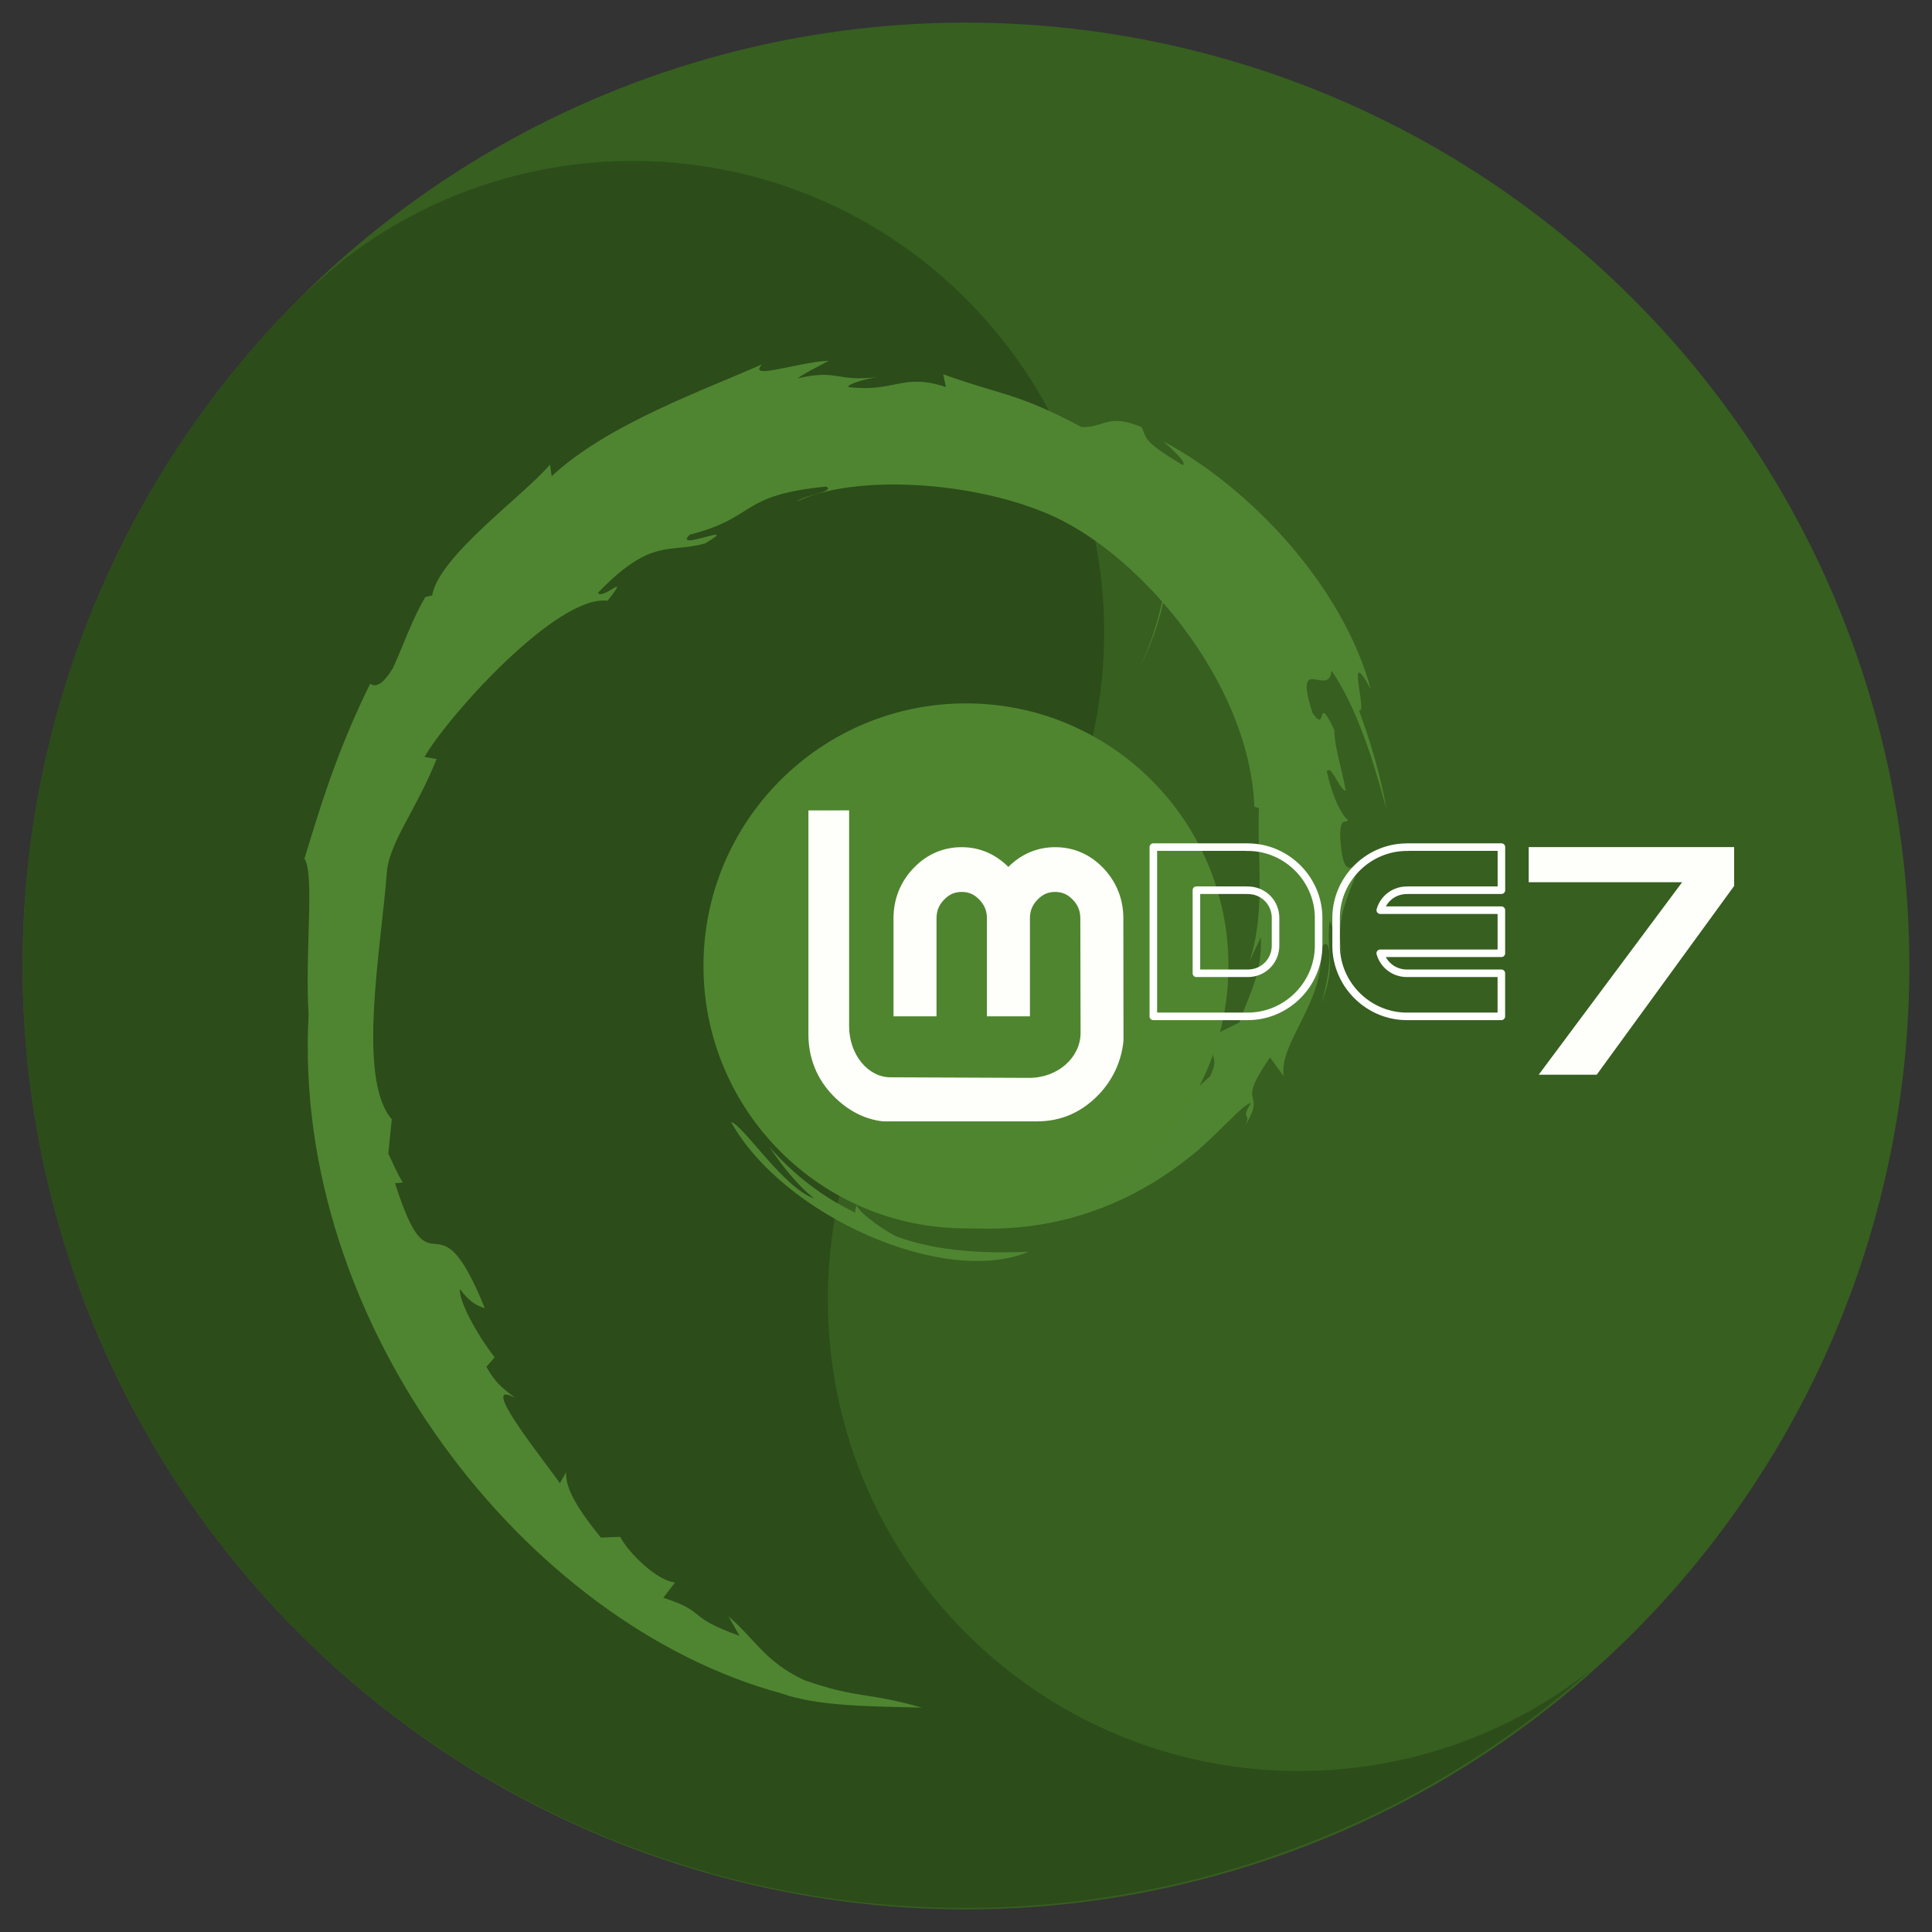 <?xml version="1.0" encoding="UTF-8" standalone="no"?>
<!-- Created with Inkscape (http://www.inkscape.org/) -->

<svg
   width="512"
   height="512"
   viewBox="0 0 135.467 135.467"
   version="1.1"
   id="svg1"
   xml:space="preserve"
   inkscape:version="1.4.2 (f4327f4, 2025-05-13)"
   sodipodi:docname="lmde-7.svg"
   xmlns:inkscape="http://www.inkscape.org/namespaces/inkscape"
   xmlns:sodipodi="http://sodipodi.sourceforge.net/DTD/sodipodi-0.dtd"
   xmlns="http://www.w3.org/2000/svg"
   xmlns:svg="http://www.w3.org/2000/svg"><rect x="0" y="0" width="135.467" height="135.467" fill="#333333" stroke="none"/><sodipodi:namedview
     id="namedview1"
     pagecolor="#505050"
     bordercolor="#ffffff"
     borderopacity="1"
     inkscape:showpageshadow="0"
     inkscape:pageopacity="0"
     inkscape:pagecheckerboard="1"
     inkscape:deskcolor="#505050"
     inkscape:document-units="px"
     showguides="false"
     inkscape:zoom="0.93945312"
     inkscape:cx="256"
     inkscape:cy="256"
     inkscape:window-width="1366"
     inkscape:window-height="697"
     inkscape:window-x="-8"
     inkscape:window-y="-8"
     inkscape:window-maximized="1"
     inkscape:current-layer="layer1"
     showgrid="false" /><defs
     id="defs1" /><g
     inkscape:label="Réteg 1"
     inkscape:groupmode="layer"
     id="layer1"><g
       id="g4"
       transform="rotate(45,67.733,67.733)"><circle
         style="opacity:1;fill:#375f20;fill-opacity:1;stroke:none;stroke-width:2.646"
         id="path1"
         cx="67.733"
         cy="67.733"
         r="66.146" /><path
         id="circle2"
         style="opacity:1;fill:#2c4c1a;fill-opacity:1;stroke:none;stroke-width:2.646"
         d="m 133.619,71.702 c -1.964,16.391 -15.893,29.105 -32.813,29.105 -18.266,0 -33.073,-14.807 -33.073,-33.073 0,-18.266 -14.807,-33.073 -33.073,-33.073 -16.917,4e-6 -30.845,12.709 -32.812,29.095 A 66.146,66.146 0 0 0 1.587,67.733 66.146,66.146 0 0 0 67.733,133.879 66.146,66.146 0 0 0 133.619,71.702 Z" /></g><g
       id="g6"
       transform="translate(3.737,4.778)"><path
         style="fill:#4f8531;fill-opacity:1;stroke:none;stroke-width:0.809"
         d="m 54.387,20.511 c -2.396,0.146 -5.721,1.395 -4.695,0.258 -3.908,1.745 -10.85,4.192 -14.746,7.845 l -0.122,-0.818 c -1.785,2.142 -7.784,6.398 -8.261,9.176 l -0.478,0.111 c -0.927,1.573 -1.529,3.355 -2.266,4.972 -1.214,2.071 -1.781,0.797 -1.608,1.122 -2.389,4.844 -3.578,8.913 -4.602,12.253 0.73,1.092 0.018,6.574 0.293,10.961 -1.198,21.67 15.208,42.709 33.142,47.565 2.629,0.942 6.537,0.908 9.862,1.001 -3.922,-1.122 -4.428,-0.594 -8.251,-1.926 -2.756,-1.3 -3.36,-2.782 -5.313,-4.477 l 0.773,1.366 c -3.829,-1.355 -2.227,-1.677 -5.343,-2.663 l 0.826,-1.077 c -1.242,-0.095 -3.288,-2.091 -3.847,-3.199 l -1.359,0.054 c -1.631,-2.011 -2.501,-3.463 -2.436,-4.588 l -0.439,0.783 c -0.497,-0.853 -6.003,-7.551 -3.147,-5.992 -0.531,-0.483 -1.236,-0.788 -2.001,-2.179 l 0.581,-0.663 c -1.372,-1.769 -2.53,-4.035 -2.441,-4.791 0.733,0.989 1.242,1.175 1.746,1.344 -3.471,-8.612 -3.666,-0.474 -6.294,-8.766 l 0.555,-0.044 C 24.092,77.493 23.832,76.798 23.49,76.113 L 23.733,73.703 C 21.235,70.817 23.035,61.419 23.396,56.266 23.644,54.171 25.482,51.941 26.877,48.442 l -0.85,-0.145 c 1.627,-2.835 9.284,-11.391 12.833,-10.952 1.718,-2.158 -0.342,-0.008 -0.678,-0.551 3.775,-3.906 4.962,-2.759 7.509,-3.463 2.746,-1.63 -2.358,0.637 -1.056,-0.621 4.75,-1.212 3.365,-2.757 9.56,-3.372 0.654,0.371 -1.516,0.574 -2.06,1.056 3.956,-1.937 12.519,-1.495 18.085,1.074 2.544,1.19 5.207,3.304 7.524,5.934 -0.341,1.642 -0.888,3.256 -1.658,4.773 0.787,-1.48 1.367,-3.064 1.733,-4.685 3.523,4.029 6.222,9.256 6.395,14.302 l 0.326,0.088 c -0.165,3.335 0.511,7.193 -0.661,10.735 l 0.792,-1.678 c 0.094,2.546 -0.744,3.785 -1.502,5.974 l -1.364,0.678 c -1.115,2.167 0.111,1.376 -0.687,3.098 -1.743,1.547 -5.281,4.84 -6.414,5.142 -0.828,-0.018 0.56,-0.976 0.742,-1.351 -2.33,1.599 -1.87,2.401 -5.434,3.374 l -0.103,-0.233 C 61.12,81.751 48.914,73.559 49.074,62.382 c -0.093,0.709 -0.267,0.531 -0.461,0.816 -0.454,-5.75 2.656,-11.525 7.9,-13.887 5.13,-2.538 11.144,-1.498 14.815,1.929 -2.017,-2.643 -6.035,-5.446 -10.793,-5.187 -4.663,0.076 -9.027,3.039 -10.483,6.258 -2.388,1.503 -2.667,5.797 -3.707,6.584 -1.402,10.295 2.634,14.741 9.462,19.974 1.072,0.724 0.302,0.834 0.445,1.385 -2.268,-1.061 -4.344,-2.665 -6.053,-4.628 0.907,1.326 1.885,2.615 3.15,3.628 -2.14,-0.723 -4.998,-5.182 -5.83,-5.364 3.687,6.601 14.955,11.577 20.859,9.107 -2.732,0.101 -6.201,0.056 -9.269,-1.078 -1.292,-0.663 -3.042,-2.036 -2.729,-2.292 8.055,3.007 16.373,2.276 23.341,-3.309 1.774,-1.382 3.711,-3.731 4.271,-3.762 -0.843,1.268 0.144,0.609 -0.503,1.729 1.764,-2.849 -0.769,-1.16 1.825,-4.92 l 0.958,1.319 c -0.359,-2.367 2.938,-5.238 2.602,-8.979 0.756,-1.143 0.843,1.232 0.041,3.863 1.113,-2.919 0.294,-3.388 0.579,-5.797 0.307,0.81 0.715,1.67 0.923,2.526 -0.726,-2.822 0.742,-4.75 1.107,-6.391 -0.361,-0.158 -1.119,1.247 -1.294,-2.084 0.026,-1.447 0.404,-0.758 0.549,-1.115 -0.283,-0.164 -1.029,-1.273 -1.481,-3.401 0.326,-0.501 0.878,1.296 1.325,1.369 -0.288,-1.691 -0.783,-2.981 -0.804,-4.28 -1.308,-2.732 -0.463,0.365 -1.522,-1.173 -1.392,-4.34 1.154,-1.007 1.327,-2.978 2.108,3.054 3.309,7.789 3.863,9.75 -0.422,-2.391 -1.102,-4.709 -1.935,-6.95 0.642,0.271 -1.033,-4.919 0.834,-1.482 -1.993,-7.326 -8.52,-14.172 -14.528,-17.382 0.733,0.672 1.66,1.516 1.329,1.649 -2.989,-1.777 -2.464,-1.918 -2.892,-2.669 -2.431,-0.99 -2.594,0.081 -4.202,0.004 -4.588,-2.435 -5.473,-2.176 -9.695,-3.699 l 0.192,0.898 c -3.039,-1.013 -3.541,0.382 -6.825,0.004 -0.199,-0.155 1.053,-0.566 2.084,-0.714 -2.939,0.388 -2.802,-0.58 -5.677,0.107 0.708,-0.497 1.459,-0.827 2.214,-1.249 z"
         id="path6-5-2" /><circle
         style="fill:#4f852f;fill-opacity:1;stroke:none;stroke-width:0;stroke-linecap:round;stroke-linejoin:round;stroke-dashoffset:8"
         id="path12-4-1"
         cx="63.994"
         cy="62.947"
         r="18.406" /></g><path
       id="path48"
       style="font-size:26.121px;line-height:1.5;font-family:Sans;-inkscape-font-specification:Sans;fill:none;fill-opacity:1;stroke:#ffffff;stroke-width:0.529;stroke-linecap:round;stroke-linejoin:round"
       d="m 87.421,59.396 -6.552,3.65e-4 v 3.021 8.847 h 0.003 3.018 3.534 v -7.02e-4 a 1.511,1.511 0 0 0 0.063,7.02e-4 c 2.728,0 4.971,-2.243 4.971,-4.971 v -1.921 c 0,-2.728 -2.243,-4.971 -4.971,-4.971 a 1.511,1.511 0 0 0 -0.066,7.02e-4 z m 11.302,3.65e-4 v 0.006 a 1.511,1.511 0 0 0 -0.067,-7.02e-4 c -2.728,0 -4.971,2.243 -4.971,4.971 v 1.921 c 0,2.728 2.243,4.971 4.971,4.971 a 1.511,1.511 0 0 0 0.063,-7.02e-4 v 7.02e-4 h 6.552 v -3.021 h -6.552 v 7.02e-4 a 1.511,1.511 0 0 0 -0.063,-7.02e-4 c -0.904,0 -1.644,-0.583 -1.875,-1.403 h 8.491 v -3.021 h -8.489 c 0.232,-0.817 0.971,-1.397 1.873,-1.397 a 1.511,1.511 0 0 0 0.125,-0.005 h 6.494 v -3.021 z m -14.833,3.021 h 3.473 a 1.511,1.511 0 0 0 0.124,0.006 c 1.095,0 1.951,0.854 1.951,1.949 v 1.921 c 0,1.095 -0.856,1.95 -1.951,1.95 a 1.511,1.511 0 0 0 -0.063,7.02e-4 v -7.02e-4 h -3.534 z" /><g
       id="g5"
       transform="translate(3.737,4.778)"><path
         style="font-size:26.121px;line-height:1.5;font-family:Sans;-inkscape-font-specification:Sans;fill:#fefffa;fill-opacity:1;stroke:none;stroke-width:3.043;stroke-linecap:round;stroke-linejoin:round"
         d="m 103.452,54.619 v 2.462 h 10.759 l -10.058,13.497 h 4.068 l 9.636,-13.236 v -2.723 z"
         id="path3" /><path
         style="font-size:26.121px;line-height:1.5;font-family:Sans;-inkscape-font-specification:Sans;fill:#fefffa;fill-opacity:1;stroke:none;stroke-width:3.043;stroke-linecap:round;stroke-linejoin:round"
         d="M 52.948,52.045 V 67.746 c 0,1.666 0.59,3.127 1.737,4.308 0.981,1.001 2.16,1.649 3.485,1.795 h 10.827 c 1.664,0 3.125,-0.639 4.305,-1.88 h 0.006 c 1.003,-1.065 1.589,-2.341 1.732,-3.777 l -0.011,-8.577 c 0,-1.359 -0.485,-2.564 -1.409,-3.529 -0.925,-0.965 -2.076,-1.462 -3.371,-1.462 -1.271,0 -2.384,0.489 -3.283,1.383 -0.897,-0.893 -2.002,-1.383 -3.272,-1.383 h -2.25e-4 c -1.295,0 -2.446,0.497 -3.371,1.462 -0.924,0.965 -1.409,2.17 -1.409,3.529 v 6.871 h 3.015 v -6.871 c 0,-0.521 0.164,-0.928 0.525,-1.304 0.361,-0.377 0.743,-0.548 1.24,-0.548 0.507,0 0.884,0.17 1.245,0.548 0.36,0.376 0.525,0.784 0.525,1.304 v 6.871 h 3.015 v -6.871 c 0,-0.521 0.164,-0.928 0.525,-1.304 0.362,-0.378 0.738,-0.548 1.245,-0.548 0.497,0 0.879,0.171 1.24,0.548 0.36,0.376 0.525,0.784 0.525,1.304 l 0.017,8.029 c 0,1.713 -1.578,3.156 -3.605,3.156 l -9.724,-0.04 c -1.564,0 -2.901,-1.574 -2.901,-3.596 v -15.12 z"
         id="path194-3" /></g></g></svg>
